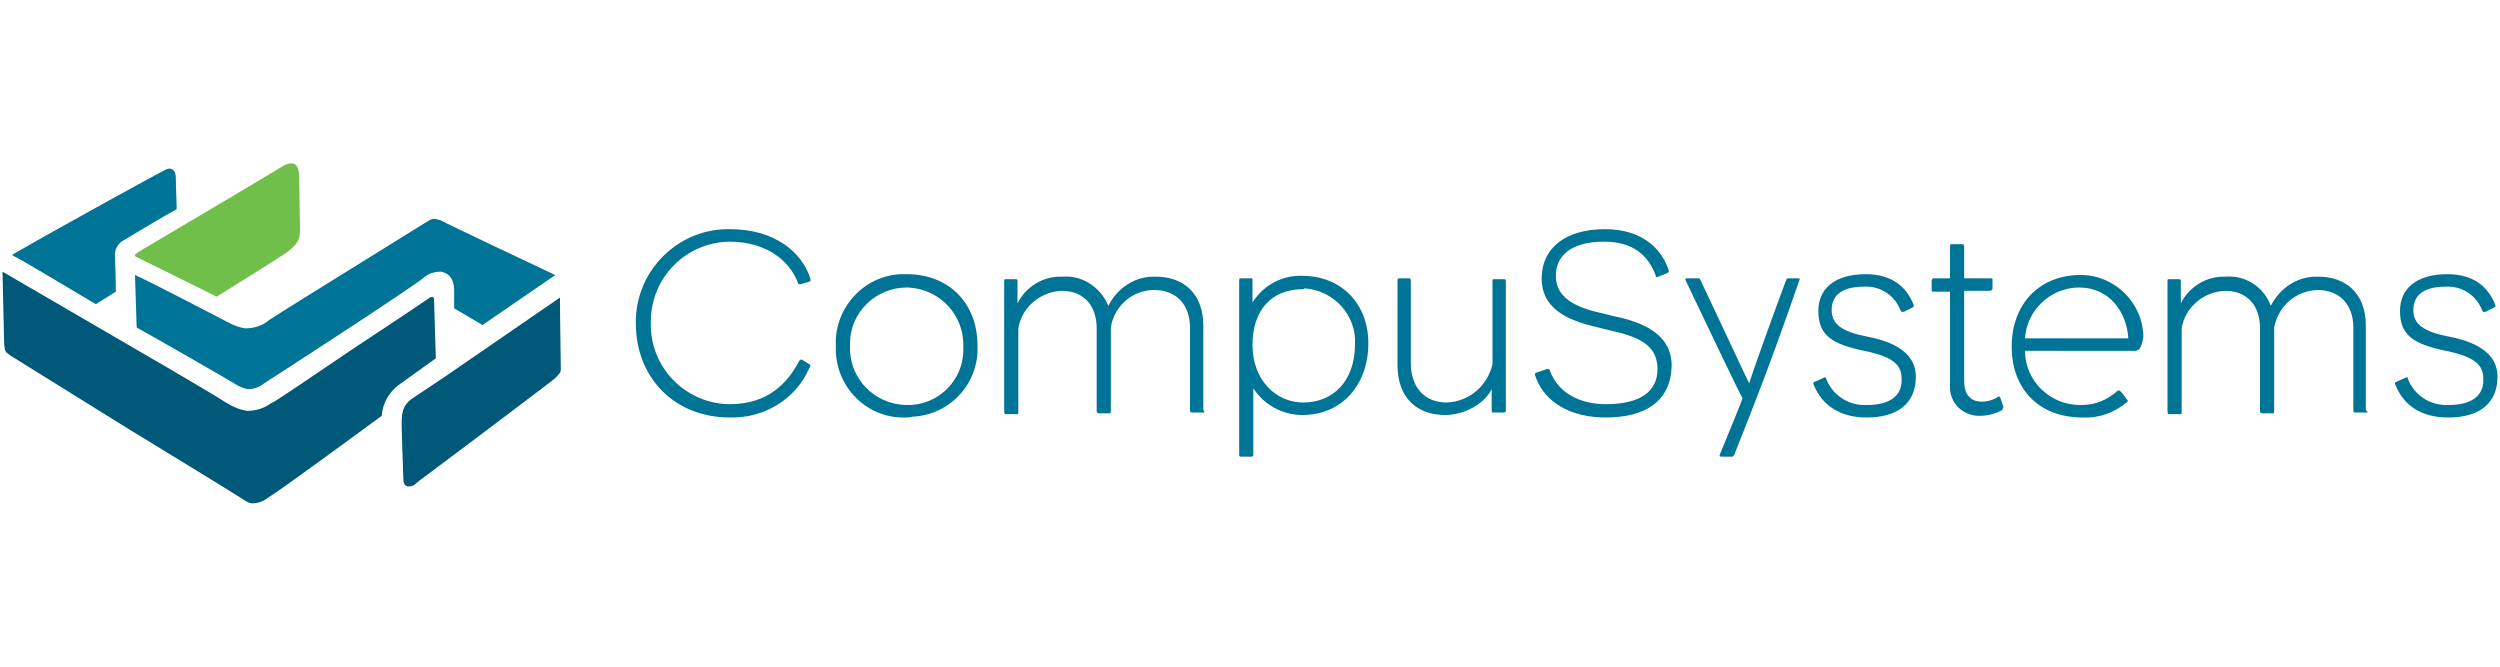 <?xml version="1.0" encoding="utf-8"?>
<!-- Generator: Adobe Illustrator 25.2.3, SVG Export Plug-In . SVG Version: 6.00 Build 0)  -->
<svg version="1.1" id="Layer_1" xmlns="http://www.w3.org/2000/svg" xmlns:xlink="http://www.w3.org/1999/xlink" x="0px" y="0px"
	 viewBox="0 0 300 80" style="enable-background:new 0 0 300 80;" xml:space="preserve">
<style type="text/css">
	.st0{fill:#007496;}
	.st1{fill:#6FBF4A;}
	.st2{fill:#005978;}
</style>
<g id="Layer_2_1_">
	<g id="Layer_1-2">
		<path class="st0" d="M87.6,50.1c-6.7,0-11.3-4.8-11.3-11.3c-0.1-6.1,4.8-11.2,10.9-11.3c0.1,0,0.2,0,0.4,0c5.4,0,8.6,2.8,9.6,5.8
			c0.1,0.3,0.1,0.5-0.1,0.5l-1,0.3c-0.2,0.1-0.4-0.1-0.4-0.3c-1-2.5-3.7-4.8-8.2-4.8c-5.2,0.1-9.4,4.3-9.4,9.6c0,0.1,0,0.1,0,0.2
			c-0.1,5.2,4,9.5,9.2,9.7c0.1,0,0.2,0,0.3,0c4.6,0,6.9-2.6,8.2-5c0.2-0.4,0.3-0.4,0.5-0.3l0.8,0.5c0.2,0.1,0.2,0.2,0,0.5
			C95.5,47.9,91.7,50.2,87.6,50.1z"/>
		<path class="st0" d="M108.8,50.1c-4.5,0.2-8.3-3.3-8.5-7.9c0-0.2,0-0.5,0-0.7c-0.2-4.5,3.3-8.4,7.8-8.6c0.2,0,0.5,0,0.7,0
			c5,0,8.5,3.4,8.5,8.6c0.2,4.5-3.3,8.3-7.8,8.5C109.2,50.1,109,50.1,108.8,50.1z M108.8,34.5c-3.7,0-6.8,3-6.8,6.7
			c0,0.1,0,0.2,0,0.4c-0.1,3.8,2.9,6.9,6.7,7c0,0,0.1,0,0.1,0c3.7,0.1,6.8-2.9,6.8-6.6c0-0.1,0-0.3,0-0.4c0.1-3.8-2.8-6.9-6.6-7.1
			C108.9,34.5,108.8,34.5,108.8,34.5z"/>
		<path class="st0" d="M144.3,49.5h-1.2c-0.2,0-0.3,0-0.3-0.3v-9.9c0-2.7-1.6-4.5-4.3-4.5c-2.6,0-4.8,1.9-5.2,4.5v9.9
			c0,0.4,0,0.4-0.2,0.4h-1.2c-0.2,0-0.3-0.1-0.3-0.3v-9.9c0-2.7-1.5-4.5-4.2-4.5c-2.6,0.1-4.8,2-5.2,4.5v10c0,0.3,0,0.3-0.2,0.3
			h-1.2c-0.2,0-0.3,0-0.3-0.4V33.8c0-0.3,0-0.3,0.2-0.3h1c0.4,0,0.4,0,0.4,0.3v2.6c1-2,3.1-3.3,5.4-3.2c2.4-0.2,4.6,1.3,5.5,3.5
			c1.1-2.2,3.3-3.6,5.7-3.5c3.2,0,5.7,1.9,5.7,5.9v10.1C144.6,49.5,144.6,49.5,144.3,49.5z"/>
		<path class="st0" d="M156.3,49.8c-2.4,0-4.6-1.2-5.9-3.2v7.8c0,0.3,0,0.4-0.3,0.4h-1.2c-0.2,0-0.2-0.1-0.2-0.3V33.7
			c0-0.2,0-0.3,0.2-0.3h1.2c0.2,0,0.2,0,0.2,0.3v2.6c1.3-2.1,3.6-3.3,6-3.2c4.5,0,7.9,3.2,7.9,8.1S161.1,49.8,156.3,49.8z
			 M156.4,34.7c-4,0-6.1,2.7-6.1,6.7c0,4.2,2.8,6.9,6.1,6.9c3.5,0,6.2-2.5,6.2-7c0.2-3.5-2.6-6.5-6.1-6.7
			C156.5,34.7,156.4,34.7,156.4,34.7L156.4,34.7z"/>
		<path class="st0" d="M180.4,49.5h-1.1c-0.3,0-0.3,0-0.3-0.4v-2.4c-0.9,1.8-3.3,3.1-5.6,3.1c-3.3,0-5.7-2-5.7-6V33.8
			c0-0.3,0-0.4,0.2-0.4h1.1c0.2,0,0.3,0,0.3,0.4v9.8c0,2.7,1.5,4.7,4.3,4.7c2.7-0.1,4.9-2,5.5-4.6v-9.9c0-0.3,0-0.3,0.2-0.3h1.1
			c0.3,0,0.3,0,0.3,0.4v15.5C180.6,49.5,180.5,49.5,180.4,49.5z"/>
		<path class="st0" d="M192.7,50.1c-4.2,0-7.3-1.8-8.4-4.8c-0.2-0.5-0.1-0.5,0.1-0.6l1.2-0.4c0.3-0.1,0.3,0,0.4,0.2
			c0.9,2.5,3.4,4,6.7,4c4.1,0,6.2-1.5,6.2-4.2c0-2.9-2.2-3.9-5.9-4.7l-1.2-0.3c-4-0.9-6.8-2.4-6.8-5.9s2.7-5.9,7.6-5.9
			c4.3,0,6.7,2.2,7.6,4.8c0.1,0.3,0.1,0.4-0.2,0.5l-1,0.4c-0.2,0.1-0.3,0.1-0.3-0.1c-0.9-2.5-2.8-4.1-6.2-4.1
			c-4.1,0-5.8,1.8-5.8,4.1c0,2.6,2.3,3.8,5.6,4.5l1.2,0.3c3.9,0.8,7.1,2.3,7.1,6C200.5,48.1,197.5,50.1,192.7,50.1z"/>
		<path class="st0" d="M208.1,54.6c-0.1,0.2-0.2,0.2-0.3,0.2h-1.2c-0.3,0-0.3-0.1-0.2-0.3c1.3-3.2,2.6-6.3,2.7-6.7
			c-0.3-0.5-3.9-8-6.8-14.1c-0.1-0.3-0.1-0.3,0.2-0.3h1.3c0.2,0,0.2,0.1,0.3,0.3c2,4.2,5.1,10.9,5.8,12.3c0.4-1.3,2.5-7.2,4.4-12.3
			c0.1-0.2,0.1-0.3,0.3-0.3h1.2c0.2,0,0.2,0.1,0.1,0.3C212.5,43.5,210.8,47.8,208.1,54.6z"/>
		<path class="st0" d="M224,50.1c-3.1,0-5.3-1.4-6.3-3.8c-0.2-0.4-0.1-0.4,0.1-0.5l0.9-0.4c0.3-0.2,0.4-0.2,0.5,0.2
			c0.8,1.9,2.7,3.1,4.8,3c2.8,0,4.2-1.1,4.2-3c0-1.5-0.5-2.7-4.5-3.5c-3.8-0.8-5.5-1.8-5.5-4.8c0-2.6,1.9-4.4,5.7-4.4
			c3.2,0,4.9,1.6,5.7,3.6c0.1,0.3,0.1,0.3-0.3,0.5l-0.8,0.4c-0.3,0.1-0.4,0-0.5-0.3c-0.7-1.7-2.4-2.8-4.3-2.7c-3,0-3.9,1.3-3.9,2.8
			c0,1.7,1.2,2.6,4.3,3.2c4.1,0.8,5.8,2.5,5.8,4.8C229.9,48.5,227.6,50.1,224,50.1z"/>
		<path class="st0" d="M240.1,49.3c-0.8,0.4-1.7,0.6-2.6,0.6c-2,0-3.6-1.6-3.5-3.6c0-0.1,0-0.2,0-0.3V35h-2c-0.2,0-0.2,0-0.2-0.3v-1
			c0-0.1,0.1-0.3,0.2-0.3h2v-3.8c0-0.3,0-0.3,0.3-0.3h1c0.3,0,0.4,0,0.4,0.4v3.7h3.1c0.2,0,0.3,0,0.3,0.1v1.1c0,0.2-0.2,0.3-0.3,0.3
			h-3.1v10.8c0,1.9,1,2.5,2.1,2.5c0.7,0,1.4-0.2,2-0.6c0.1-0.1,0.2,0,0.3,0.3s0.2,0.6,0.3,0.9C240.3,49.2,240.3,49.2,240.1,49.3z"/>
		<path class="st0" d="M256.7,41.9c-0.1,0.1-0.3,0.2-0.5,0.2H243c0,3.6,3,6.5,6.6,6.5c0.1,0,0.1,0,0.2,0c1.6,0,3.1-0.6,4.3-1.7
			c0.1-0.1,0.2,0,0.3,0c0.3,0.3,0.5,0.6,0.8,1c0.1,0.1,0.2,0.2,0.1,0.3c-1.5,1.3-3.4,2-5.4,1.9c-5.3,0-8.5-3.5-8.5-8.5
			s3.2-8.6,8.3-8.6c4.1,0,7.5,3.4,7.5,7.5C257.1,41,257,41.5,256.7,41.9z M249.5,34.5c-3.4,0-6.3,2.7-6.5,6.1h12.4
			C255.2,37.4,253.1,34.5,249.5,34.5z"/>
		<path class="st0" d="M283.9,49.5h-1.2c-0.2,0-0.3,0-0.3-0.3v-9.9c0-2.7-1.6-4.5-4.3-4.5c-2.6,0.1-4.7,1.9-5.2,4.5v9.9
			c0,0.4,0,0.4-0.2,0.4h-1.2c-0.2,0-0.3-0.1-0.3-0.3v-9.9c0-2.7-1.5-4.5-4.2-4.5c-2.6,0.1-4.8,2-5.2,4.5v10c0,0.3,0,0.3-0.2,0.3
			h-1.2c-0.2,0-0.3,0-0.3-0.4V33.8c0-0.3,0-0.3,0.2-0.3h1c0.4,0,0.4,0,0.4,0.3v2.6c1-2,3.1-3.3,5.4-3.2c2.4-0.2,4.6,1.3,5.4,3.5
			c1.1-2.2,3.3-3.6,5.7-3.5c3.2,0,5.7,1.9,5.7,5.9v10.1C284.2,49.5,284.2,49.5,283.9,49.5z"/>
		<path class="st0" d="M293.8,50.1c-3.2,0-5.3-1.4-6.3-3.8c-0.2-0.4-0.1-0.4,0.1-0.5l0.9-0.4c0.4-0.2,0.4-0.2,0.5,0.2
			c0.8,1.9,2.7,3.1,4.8,3c2.8,0,4.2-1.1,4.2-3c0-1.5-0.5-2.7-4.5-3.5c-3.8-0.8-5.5-1.8-5.5-4.8c0-2.6,1.9-4.4,5.7-4.4
			c3.2,0,4.9,1.6,5.7,3.6c0.1,0.3,0.1,0.3-0.3,0.5l-0.8,0.4c-0.3,0.1-0.4,0-0.5-0.3c-0.7-1.7-2.4-2.8-4.3-2.7c-3,0-3.9,1.3-3.9,2.8
			c0,1.7,1.2,2.6,4.3,3.2c4.1,0.8,5.8,2.5,5.8,4.8C299.7,48.5,297.4,50.1,293.8,50.1z"/>
		<path class="st1" d="M26,35.6l-9.7-4.8c-0.1,0-0.1-0.1-0.1-0.2c0-0.1,0.3-0.3,0.8-0.6S32.4,20.9,34,19.9c0.6-0.3,1.9-0.9,1.9,1.4
			l0.1,6c0,1.2,0,1.8-1.6,3C32.8,31.4,27.4,34.7,26,35.6z"/>
		<path class="st0" d="M29.7,46.7c-0.4-0.1-0.7-0.2-1.1-0.4c-1.3-0.8-10.2-5.9-12.2-7l-0.2-6.3l0.2,0.1c0.8,0.3,9.3,4.7,11.2,5.7
			c0.6,0.3,1.2,0.5,1.8,0.6c1.1,0,2.1-0.3,2.9-1c0.7-0.5,8-5,13.3-8.3l5.8-3.6c0.3-0.2,0.6-0.3,0.9-0.2c0.2,0,0.3,0.1,0.5,0.1
			c0.9,0.5,12.1,5.8,13.4,6.4c0.2,0.1,0.4,0.2,0.4,0.2s0,0.1-0.1,0.1l-8.6,5.9l-3.4-2l0-2.1c0-1.9-1.1-2.2-1.6-2.3
			c-0.7,0-1.4,0.2-1.9,0.6C49.8,34.3,33.1,45.1,31.7,46C31.1,46.5,30.4,46.7,29.7,46.7z"/>
		<path class="st2" d="M48.4,57.5c-0.1-2.7-0.2-6.2-0.2-6.3c0-1.5,0-2.5,1.3-3.4l3.6-2.4l14.1-9.7c0,2.8,0.1,8,0.1,8.7
			c0,0.3-0.4,0.8-1.2,1.4l-3.3,2.5c-4.2,3.2-11.3,8.5-12.5,9.4l-0.6,0.5C49.1,58.5,48.4,58.5,48.4,57.5z"/>
		<path class="st2" d="M30.3,60.4c-0.4,0-0.7-0.2-1-0.4c-0.6-0.4-7.1-4.4-14-8.6L1.3,42.7c-0.7-0.5-0.7-0.5-0.8-1.4l-0.2-8.7
			c1,0.6,4.5,2.6,9.8,5.7c6.9,4,15.5,9,17,10c0.8,0.5,1.7,0.9,2.6,1c1,0,2-0.3,2.8-0.9l0.4-0.2c0.7-0.4,5.1-3.4,9.7-6.5
			c4.1-2.7,8.3-5.5,9-6c0.2-0.1,0.3-0.1,0.4,0s0.1,0.2,0.1,0.7l0.2,6.6c-1,0.7-3.6,2.6-4.6,3.3c-1.1,0.9-1.8,2.2-1.9,3.6
			c-1.9,1.4-12.1,8.9-13.6,9.8C31.7,60.1,31,60.4,30.3,60.4L30.3,60.4z"/>
		<path class="st0" d="M13.9,35c0-1.9-0.1-3.8-0.1-4v-0.1c-0.1-0.9,0.3-1.7,1.1-2.1c0.8-0.5,5-3,6.3-3.7c0-0.9-0.1-2.5-0.1-3.8
			c0-1-0.7-1.3-1.3-0.9c-1.8,0.9-15.5,8.5-17.7,9.8c-0.3,0.2-0.6,0.3-0.6,0.4c0,0.1,0.3,0.2,0.5,0.3c0.6,0.3,5.8,3.4,9.5,5.6
			L13.9,35z"/>
	</g>
</g>
</svg>
